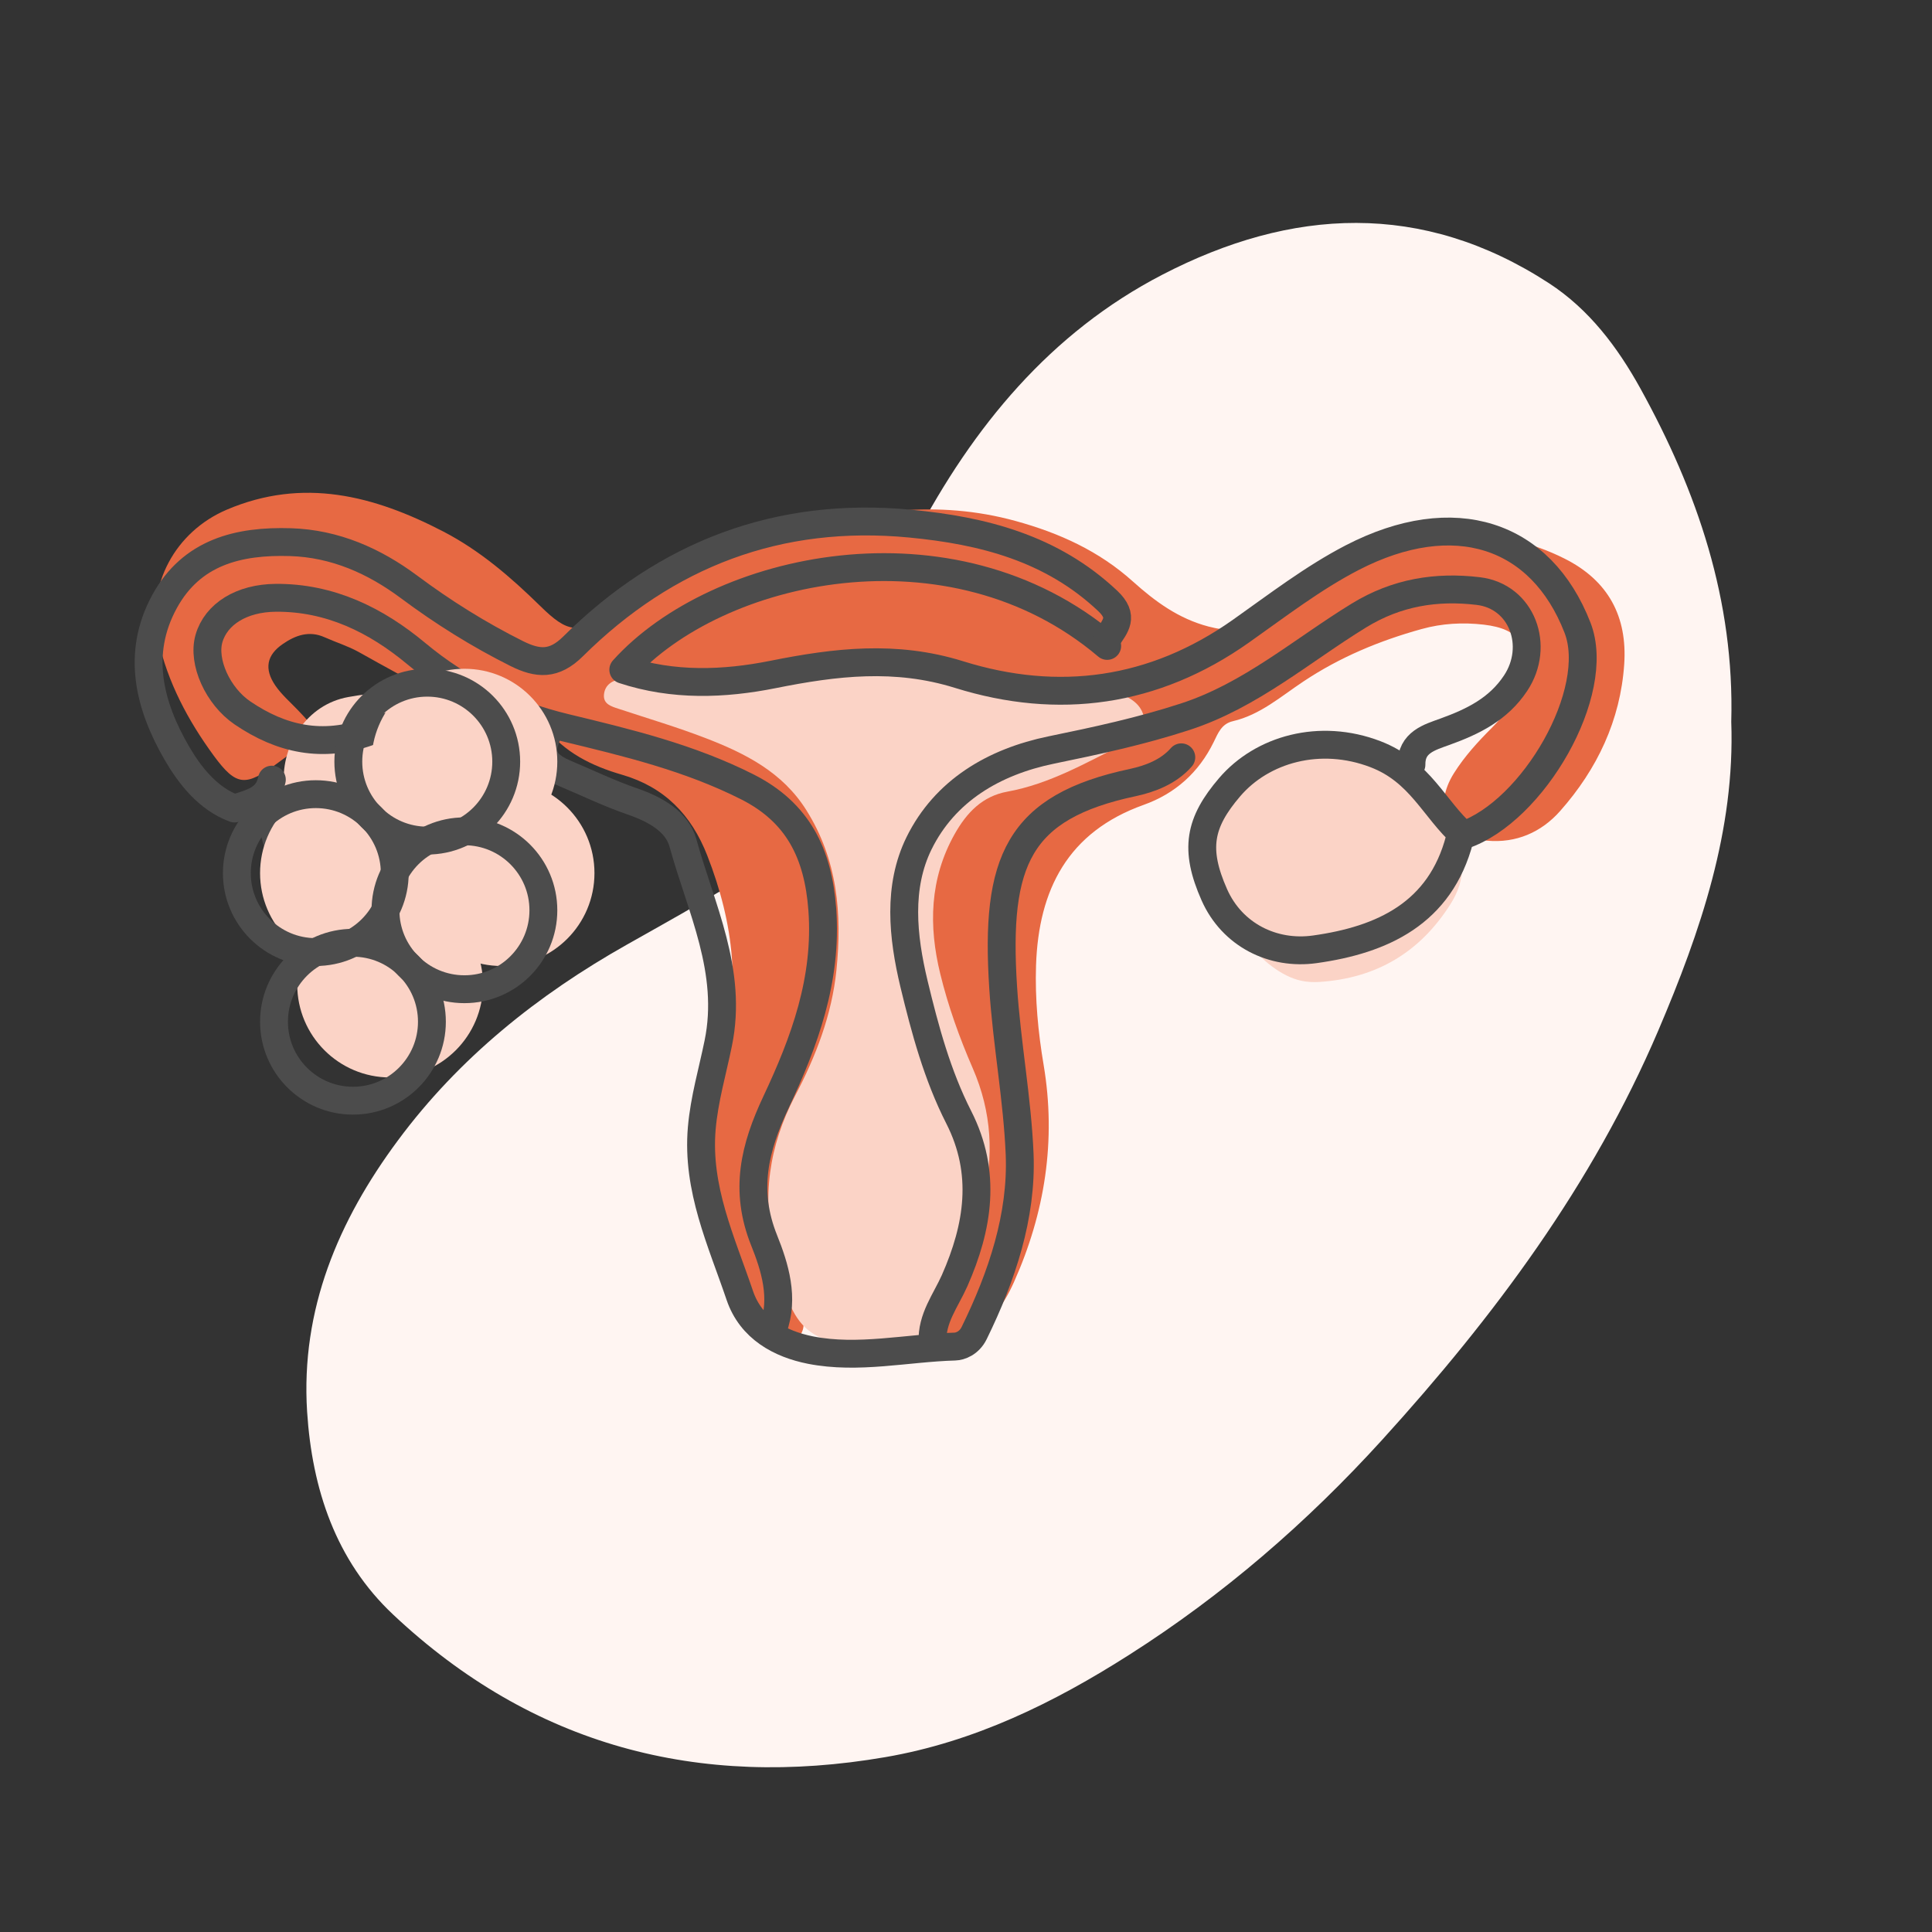<svg width="52" height="52" viewBox="0 0 52 52" fill="none" xmlns="http://www.w3.org/2000/svg">
<rect x="0" y="0" width="52" height="52" fill="#333333" stroke="none"/>
<g id="DEPRESSION">
<g id="Group 48095707">
<path id="Vector" d="M46.597 19.426C46.701 22.338 45.774 25.061 44.634 27.734C42.864 31.882 40.217 35.433 37.204 38.75C35.181 40.976 32.931 42.924 30.395 44.538C28.365 45.832 26.225 46.882 23.826 47.294C18.797 48.159 14.333 46.983 10.586 43.461C9.034 42.004 8.4 40.075 8.266 37.997C8.091 35.245 9.106 32.855 10.711 30.693C12.36 28.469 14.476 26.776 16.878 25.422C17.862 24.866 18.852 24.319 19.812 23.727C21.071 22.95 21.924 21.825 22.414 20.436C23.119 18.433 23.627 16.355 24.623 14.463C26.188 11.489 28.27 8.953 31.288 7.392C34.754 5.596 38.272 5.4 41.688 7.621C42.774 8.328 43.538 9.347 44.151 10.455C45.681 13.226 46.686 16.154 46.597 19.426Z" fill="#FFF5F2"/>
<path id="Vector_2" d="M28.002 20.04C27.772 20.025 27.509 20.078 27.315 19.987C25.95 19.343 24.448 19.157 23.041 18.656C22.817 18.578 22.595 18.563 22.359 18.563C21.041 18.565 19.715 18.818 18.418 18.292C17.959 18.107 17.569 18.567 16.933 18.741C17.417 18.891 17.712 18.979 18.005 19.076C19.84 19.684 21.375 20.657 22.189 22.508C22.229 22.599 22.245 22.732 22.315 22.774C23.251 23.351 23.046 24.267 22.932 25.086C22.641 27.191 22.196 29.249 21.106 31.133C20.783 31.692 20.858 32.428 21.034 33.086C21.188 33.665 21.364 34.237 21.511 34.817C21.575 35.072 21.611 35.34 21.628 35.602C21.644 35.86 21.496 36.043 21.265 36.146C21.029 36.25 20.812 36.19 20.614 36.034C20.365 35.84 20.243 35.565 20.153 35.279C19.852 34.328 19.546 33.379 19.273 32.419C18.907 31.134 18.962 29.845 19.367 28.584C19.979 26.682 19.748 24.852 19.037 23.028C18.608 21.929 17.881 21.183 16.745 20.853C15.929 20.617 15.194 20.254 14.659 19.565C14.535 19.404 14.392 19.272 14.168 19.263C12.472 19.191 11.074 18.336 9.65 17.546C9.362 17.387 9.04 17.288 8.737 17.152C8.32 16.965 7.951 17.099 7.611 17.334C7.178 17.63 7.105 18.002 7.409 18.449C7.576 18.693 7.807 18.893 8.014 19.109C8.536 19.651 8.536 19.684 7.939 20.185C7.785 20.313 7.622 20.426 7.462 20.546C6.612 21.174 6.366 21.172 5.754 20.34C5.064 19.398 4.512 18.367 4.257 17.212C3.935 15.743 4.721 14.31 6.099 13.72C8.158 12.841 10.07 13.339 11.935 14.308C12.919 14.819 13.745 15.532 14.535 16.305C15.288 17.046 15.543 17.059 16.464 16.542C17.974 15.697 19.488 14.851 21.153 14.351C23.182 13.742 25.228 13.442 27.337 14.023C28.517 14.347 29.584 14.834 30.492 15.651C31.092 16.19 31.722 16.652 32.526 16.863C33.005 16.989 33.386 16.991 33.837 16.721C34.835 16.126 35.856 15.558 36.911 15.072C38.621 14.284 40.356 14.158 42.104 15.032C43.299 15.629 43.801 16.606 43.716 17.876C43.614 19.384 42.989 20.703 41.99 21.83C41.481 22.405 40.803 22.697 40.026 22.627C38.94 22.53 38.558 21.724 39.134 20.809C39.42 20.355 39.779 19.963 40.156 19.587C40.515 19.228 40.79 18.818 40.931 18.327C41.202 17.381 40.909 16.927 39.94 16.813C39.374 16.747 38.809 16.778 38.258 16.932C37.129 17.245 36.061 17.689 35.083 18.341C34.476 18.744 33.917 19.241 33.182 19.411C32.873 19.483 32.781 19.741 32.666 19.974C32.264 20.793 31.632 21.359 30.782 21.663C28.743 22.391 27.953 23.943 27.885 25.984C27.856 26.885 27.94 27.778 28.09 28.666C28.431 30.697 28.125 32.641 27.29 34.51C26.998 35.164 26.59 35.724 25.904 36.016C24.988 36.404 24.395 35.996 24.439 35.008C24.45 34.777 24.472 34.541 24.528 34.317C25.058 32.206 24.911 30.09 24.565 27.976C24.437 27.188 24.294 26.402 24.127 25.623C23.722 23.736 24.153 22.594 25.769 21.511C26.511 21.013 27.299 20.582 28.067 20.119C28.723 19.952 29.344 19.706 29.959 19.367C28.825 18.47 28.712 18.455 27.216 18.988C27.513 19.309 28.252 19.299 28.001 20.032L28.002 20.04Z" fill="#E76943"/>
<path id="Vector_3" d="M28.002 20.04C28.253 19.307 27.515 19.316 27.218 18.995C28.713 18.464 28.827 18.477 29.961 19.375C29.346 19.713 28.723 19.957 28.068 20.126C28.05 20.096 28.028 20.067 28.002 20.04Z" fill="white"/>
<path id="Vector_4" d="M18.233 18.274C18.894 18.278 19.555 18.232 20.211 18.417C20.778 18.576 21.327 18.303 21.875 18.201C22.526 18.078 23.182 17.961 23.819 17.805C24.688 17.594 25.481 17.69 26.229 18.091C26.875 18.437 27.537 18.527 28.248 18.49C28.876 18.457 29.509 18.419 30.12 18.661C30.487 18.806 30.775 19 30.806 19.423C30.833 19.815 30.492 19.903 30.238 20.029C29.228 20.532 28.248 21.101 27.114 21.307C26.445 21.428 26.022 21.866 25.694 22.45C25.017 23.656 24.994 24.929 25.307 26.21C25.518 27.077 25.824 27.93 26.181 28.751C26.696 29.933 26.758 31.122 26.45 32.352C26.241 33.187 26.062 34.034 25.805 34.855C25.448 36.004 25.116 36.218 23.935 36.229C21.725 36.247 21.34 35.886 20.845 33.732C20.501 32.225 20.695 30.842 21.401 29.493C21.959 28.429 22.39 27.315 22.513 26.109C22.667 24.599 22.544 23.145 21.705 21.809C21.062 20.783 20.065 20.282 19.006 19.872C18.233 19.573 17.435 19.337 16.648 19.077C16.453 19.013 16.239 18.952 16.255 18.705C16.274 18.43 16.494 18.296 16.735 18.283C17.232 18.259 17.732 18.276 18.231 18.276L18.233 18.274Z" fill="#FBD3C6"/>
<path id="Vector_5" d="M11.715 24.656C9.663 24.647 7.741 22.901 7.638 21.101C7.578 20.033 8.263 18.959 9.373 18.761C10.652 18.534 11.949 18.492 13.168 19.133C14.256 19.707 14.758 20.553 14.648 21.812C14.542 23.038 14.055 23.976 12.939 24.535C12.538 24.736 12.087 24.625 11.715 24.654V24.656Z" fill="#FBD3C6"/>
<path id="Vector_6" d="M36.077 20.051C36.675 19.989 37.191 20.297 37.66 20.676C38.234 21.139 38.668 21.726 39.049 22.358C39.453 23.027 39.46 23.666 39.044 24.328C38.223 25.63 37.047 26.33 35.513 26.429C35.348 26.44 35.178 26.431 35.017 26.396C33.972 26.162 32.847 24.7 32.64 23.318C32.488 22.305 33.102 21.178 34.133 20.602C34.72 20.276 35.339 20.044 36.075 20.053L36.077 20.051Z" fill="#FBD3C6"/>
<path id="Vector_7" d="M39.287 22.579C38.765 24.587 37.2 25.298 35.388 25.551C34.26 25.709 33.164 25.165 32.684 24.084C32.14 22.856 32.279 22.141 33.098 21.185C33.972 20.166 35.524 19.724 37.023 20.3C38.228 20.763 38.597 21.773 39.388 22.48C41.264 21.843 43.132 18.625 42.459 16.895C41.475 14.361 39.132 13.597 36.401 15.006C35.341 15.554 34.379 16.296 33.398 16.989C31.058 18.642 28.49 18.991 25.813 18.156C24.103 17.623 22.492 17.815 20.803 18.154C19.491 18.416 18.124 18.471 16.776 18.026C19.282 15.241 25.602 13.821 29.8 17.385" stroke="#4C4C4C" stroke-width="0.75" stroke-linecap="round" stroke-linejoin="round"/>
<path id="Vector_8" d="M37.989 20.582C37.981 19.976 38.48 19.844 38.892 19.694C39.647 19.421 40.327 19.089 40.792 18.389C41.457 17.39 40.968 16.047 39.784 15.908C38.67 15.776 37.602 15.937 36.576 16.566C35.038 17.509 33.657 18.721 31.896 19.292C30.716 19.677 29.51 19.937 28.297 20.186C26.747 20.505 25.432 21.282 24.735 22.698C24.16 23.871 24.294 25.201 24.6 26.479C24.897 27.712 25.228 28.938 25.805 30.072C26.566 31.567 26.331 33.024 25.694 34.468C25.455 35.006 25.071 35.484 25.1 36.118" stroke="#4C4C4C" stroke-width="0.75" stroke-linecap="round" stroke-linejoin="round"/>
<path id="Vector_9" d="M20.807 35.767C21.118 34.937 20.851 34.094 20.567 33.385C20.026 32.035 20.308 30.895 20.887 29.664C21.653 28.035 22.271 26.366 22.132 24.477C22.02 22.972 21.479 21.867 20.111 21.177C18.557 20.392 16.886 19.989 15.213 19.586C13.725 19.227 12.395 18.584 11.209 17.596C10.124 16.691 8.886 16.079 7.422 16.09C6.502 16.097 5.813 16.528 5.624 17.188C5.445 17.814 5.862 18.736 6.524 19.187C7.576 19.903 8.677 20.138 9.925 19.696C11.501 19.139 13.038 19.665 13.915 20.984C14.577 21.975 14.588 22.805 13.923 23.985C13.358 24.989 11.957 25.585 10.621 25.361C8.6 25.023 7.737 24.099 7.319 22.084C7.277 21.878 7.189 21.684 7.123 21.484" stroke="#4C4C4C" stroke-width="0.75" stroke-linecap="round" stroke-linejoin="round"/>
<path id="Vector_10" d="M31.795 20.383C31.449 20.778 30.951 20.963 30.492 21.062C27.394 21.72 26.782 23.175 27 26.576C27.097 28.082 27.383 29.583 27.444 31.074C27.509 32.731 26.967 34.354 26.221 35.877C26.086 36.155 25.842 36.239 25.701 36.243C24.402 36.28 23.094 36.591 21.811 36.337C21.003 36.175 20.215 35.763 19.911 34.865C19.416 33.405 18.749 31.994 18.888 30.369C18.956 29.581 19.178 28.835 19.332 28.078C19.731 26.136 18.865 24.445 18.381 22.686C18.22 22.103 17.624 21.779 17.014 21.568C16.396 21.356 15.799 21.066 15.198 20.813C14.449 20.498 14.566 20.108 14.813 19.58" stroke="#4C4C4C" stroke-width="0.75" stroke-linecap="round" stroke-linejoin="round"/>
<path id="Vector_11" d="M29.798 17.185C30.016 16.852 30.269 16.602 29.813 16.172C28.31 14.755 26.463 14.281 24.503 14.094C20.959 13.755 17.934 14.909 15.424 17.398C14.912 17.905 14.478 17.874 13.91 17.592C12.888 17.081 11.927 16.48 11.009 15.796C10.069 15.096 9.016 14.629 7.818 14.592C6.418 14.549 5.157 14.858 4.428 16.192C3.658 17.601 4.025 19.003 4.756 20.264C5.102 20.861 5.589 21.493 6.31 21.761C6.731 21.616 7.213 21.537 7.317 20.984" stroke="#4C4C4C" stroke-width="0.75" stroke-linecap="round" stroke-linejoin="round"/>
</g>
<circle id="Ellipse 5098" cx="10.5" cy="26.5" r="2.5" fill="#FBD3C6"/>
<circle id="Ellipse 5099" cx="13.5" cy="23.5" r="2.5" fill="#FBD3C6"/>
<circle id="Ellipse 5100" cx="12.5" cy="20.5" r="2.5" fill="#FBD3C6"/>
<circle id="Ellipse 5101" cx="9.5" cy="23.5" r="2.5" fill="#FBD3C6"/>
<circle id="Ellipse 5102" cx="9.5" cy="27.5" r="2.125" stroke="#4C4C4C" stroke-width="0.75"/>
<circle id="Ellipse 5103" cx="12.5" cy="24.5" r="2.125" stroke="#4C4C4C" stroke-width="0.75"/>
<circle id="Ellipse 5104" cx="11.5" cy="20.5" r="2.125" stroke="#4C4C4C" stroke-width="0.75"/>
<circle id="Ellipse 5105" cx="8.5" cy="23.5" r="2.125" stroke="#4C4C4C" stroke-width="0.75"/>
</g>
</svg>
